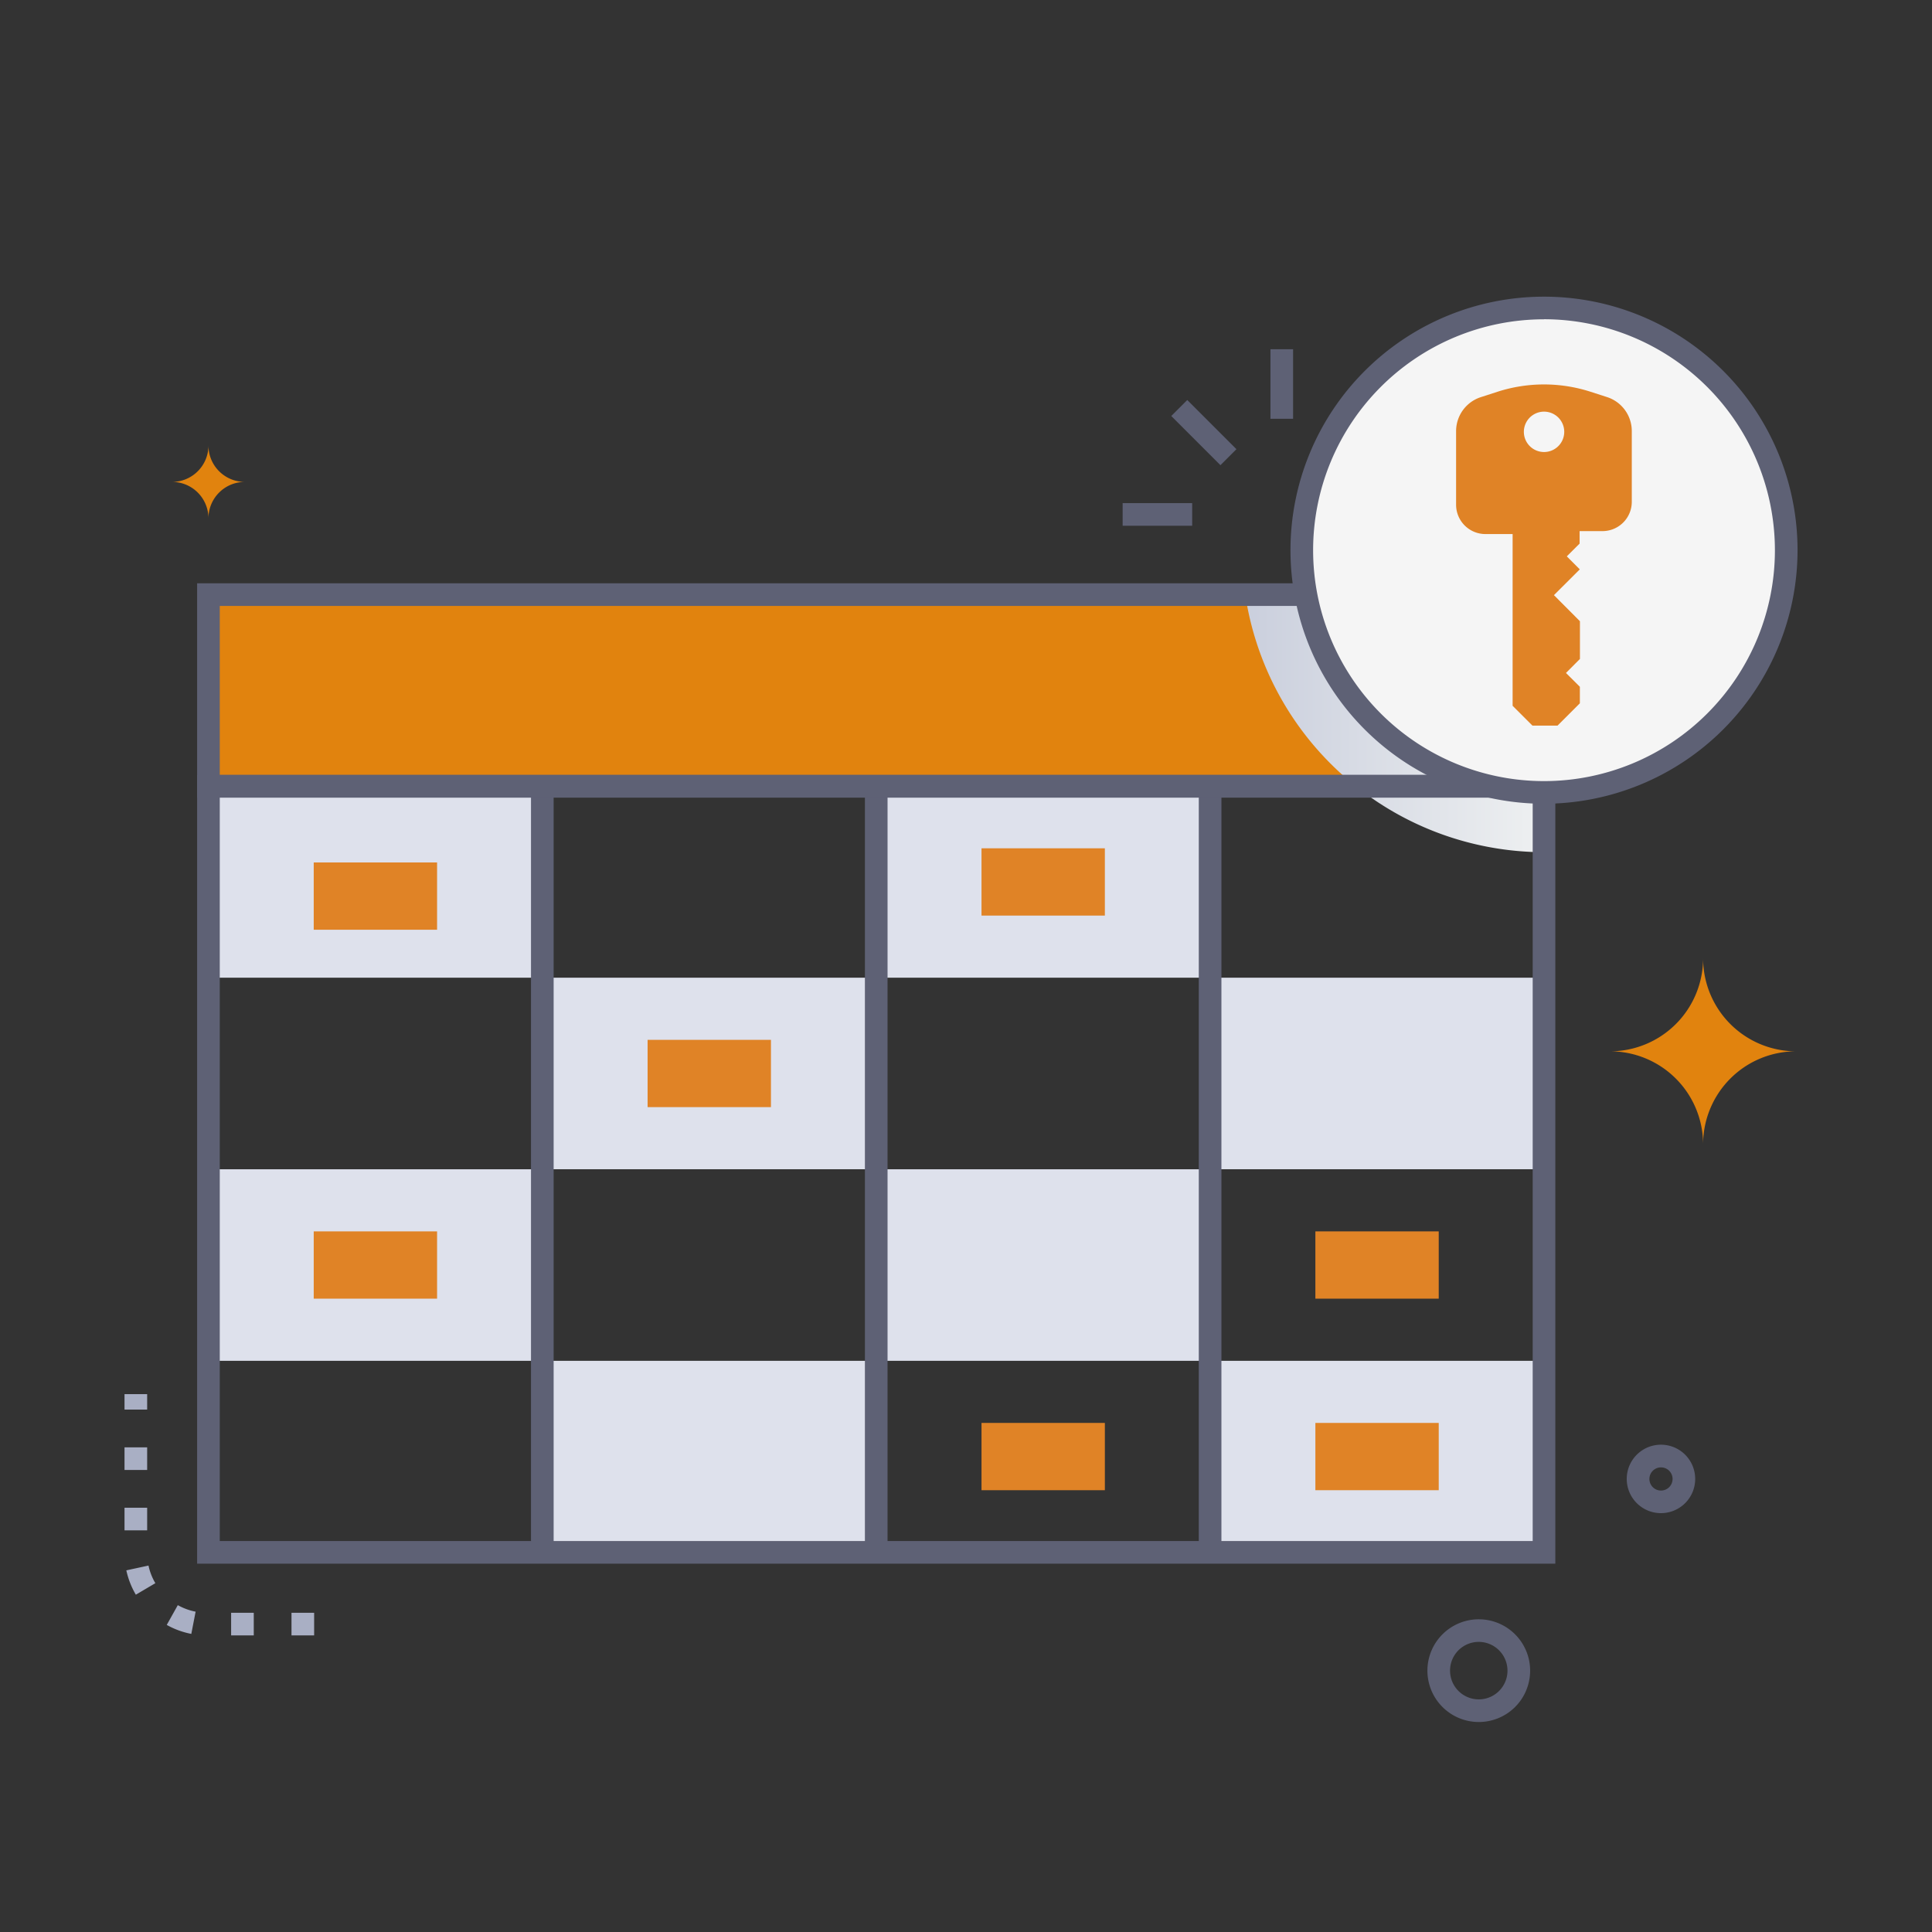 <svg viewBox="0 0 512 512" xmlns="http://www.w3.org/2000/svg" xmlns:xlink="http://www.w3.org/1999/xlink"><rect x="0" y="0" width="512" height="512" fill="#333333" stroke="none"/><linearGradient id="linear-gradient" gradientUnits="userSpaceOnUse" x1="329.93" x2="409.18" y1="191.45" y2="191.45"><stop offset="0" stop-color="#cacfdd"/><stop offset="1" stop-color="#eef0f1"/></linearGradient><g isolation="isolate"><g id="Primary_key" data-name="Primary key"><path d="m55.24 157.58h353.94v50.76h-353.94z" fill="#e1830e"/><g fill="#dee1ec"><path d="m232.21 208.34h88.49v50.76h-88.49z"/><path d="m55.24 208.34h88.49v50.76h-88.49z"/><path d="m320.69 259.1h88.49v50.76h-88.49z"/><path d="m55.24 309.87h88.49v50.76h-88.49z"/><path d="m143.72 360.63h88.49v50.76h-88.49z"/><path d="m143.72 259.1h88.49v50.76h-88.49z"/><path d="m232.21 309.87h88.49v50.76h-88.49z"/><path d="m320.69 360.63h88.49v50.76h-88.49z"/></g><path d="m140.72 208.34h6v203.05h-6z" fill="#5e6175"/><path d="m229.21 208.34h6v203.05h-6z" fill="#5e6175"/><path d="m317.69 208.34h6v203.05h-6z" fill="#5e6175"/><path d="m409.18 157.07v68.77a80.18 80.18 0 0 1 -79.25-68.77z" fill="url(#linear-gradient)" mix-blend-mode="multiply"/><path d="m412.18 211.34h-359.94v-56.76h359.94zm-353.94-6h347.94v-44.76h-347.94z" fill="#5e6175"/><path d="m412.18 414.39h-359.94v-209h359.94zm-353.94-6h347.94v-197h-347.94z" fill="#5e6175"/><circle cx="409.18" cy="145.79" fill="#f5f5f5" r="64.19"/><path d="m409.18 213a67.19 67.19 0 1 1 67.19-67.19 67.26 67.26 0 0 1 -67.19 67.19zm0-128.38a61.19 61.19 0 1 0 61.19 61.19 61.26 61.26 0 0 0 -61.19-61.21z" fill="#5e6175"/><g fill="#e08326"><path d="m83.14 228.56h32.69v17.83h-32.69z"/><path d="m171.62 275.57h32.69v17.83h-32.69z"/><path d="m348.59 326.33h32.69v17.83h-32.69z"/><path d="m348.59 377.09h32.69v17.83h-32.69z"/><path d="m260.11 224.81h32.69v17.83h-32.69z"/><path d="m260.11 377.09h32.69v17.83h-32.69z"/><path d="m83.14 326.33h32.69v17.83h-32.69z"/><path d="m425.91 105.24-4.46-1.44a40.17 40.17 0 0 0 -24.54 0l-4.45 1.44a9.47 9.47 0 0 0 -6.58 9v19.53a7.77 7.77 0 0 0 7.77 7.76h7.21v45.51l5.26 5.26h6.64l5.92-5.92v-4.38l-3.68-3.66 3.7-3.71v-10l-6.89-6.91 6.85-6.83-3.44-3.45 3.39-3.38v-3.31h6.07a7.76 7.76 0 0 0 7.76-7.77v-18.73a9.46 9.46 0 0 0 -6.53-9.01zm-16.73 14.55a5.35 5.35 0 1 1 5.36-5.35 5.35 5.35 0 0 1 -5.36 5.35z"/></g><path d="m316.08 105.4h6v18.43h-6z" fill="#5e6175" transform="matrix(.707 -.707 .707 .707 12.41 259.2)"/><path d="m297.51 133.33h18.43v6h-18.43z" fill="#5e6175"/><path d="m336.68 92.55h6v18.43h-6z" fill="#5e6175"/><path d="m83.25 433.4h-6v-6h6zm-16 0h-6v-6h6zm-16.55-.4a21.78 21.78 0 0 1 -6.51-2.38l2.93-5.24a15.78 15.78 0 0 0 4.72 1.73zm-14.7-10.39a21.82 21.82 0 0 1 -2.52-6.45l5.87-1.27a15.65 15.65 0 0 0 1.82 4.67zm3-17.05h-6v-6h6zm0-16h-6v-6h6zm0-16h-6v-4.1h6z" fill="#a9afc4"/><path d="m426.67 278.61a24.67 24.67 0 0 1 24.67 24.66 24.65 24.65 0 0 1 24.66-24.66 24.66 24.66 0 0 1 -24.66-24.61 24.67 24.67 0 0 1 -24.67 24.61z" fill="#e1830e"/><path d="m45.59 127.71a9.65 9.65 0 0 1 9.65 9.65 9.65 9.65 0 0 1 9.65-9.65 9.65 9.65 0 0 1 -9.65-9.65 9.65 9.65 0 0 1 -9.65 9.65z" fill="#e1830e"/><path d="m391.89 456.35a13.61 13.61 0 1 1 13.61-13.46 13.6 13.6 0 0 1 -13.61 13.46zm-7.61-13.68a7.61 7.61 0 1 0 13.05-5.25 7.6 7.6 0 0 0 -13.05 5.25z" fill="#5e6175"/><path d="m440.18 401a9.07 9.07 0 1 1 6.41-15.48 9.07 9.07 0 0 1 -6.41 15.48zm-3.07-9.06a3.07 3.07 0 1 0 3.07-3.07 3.07 3.07 0 0 0 -3.07 3.04z" fill="#5e6175"/></g></g></svg>